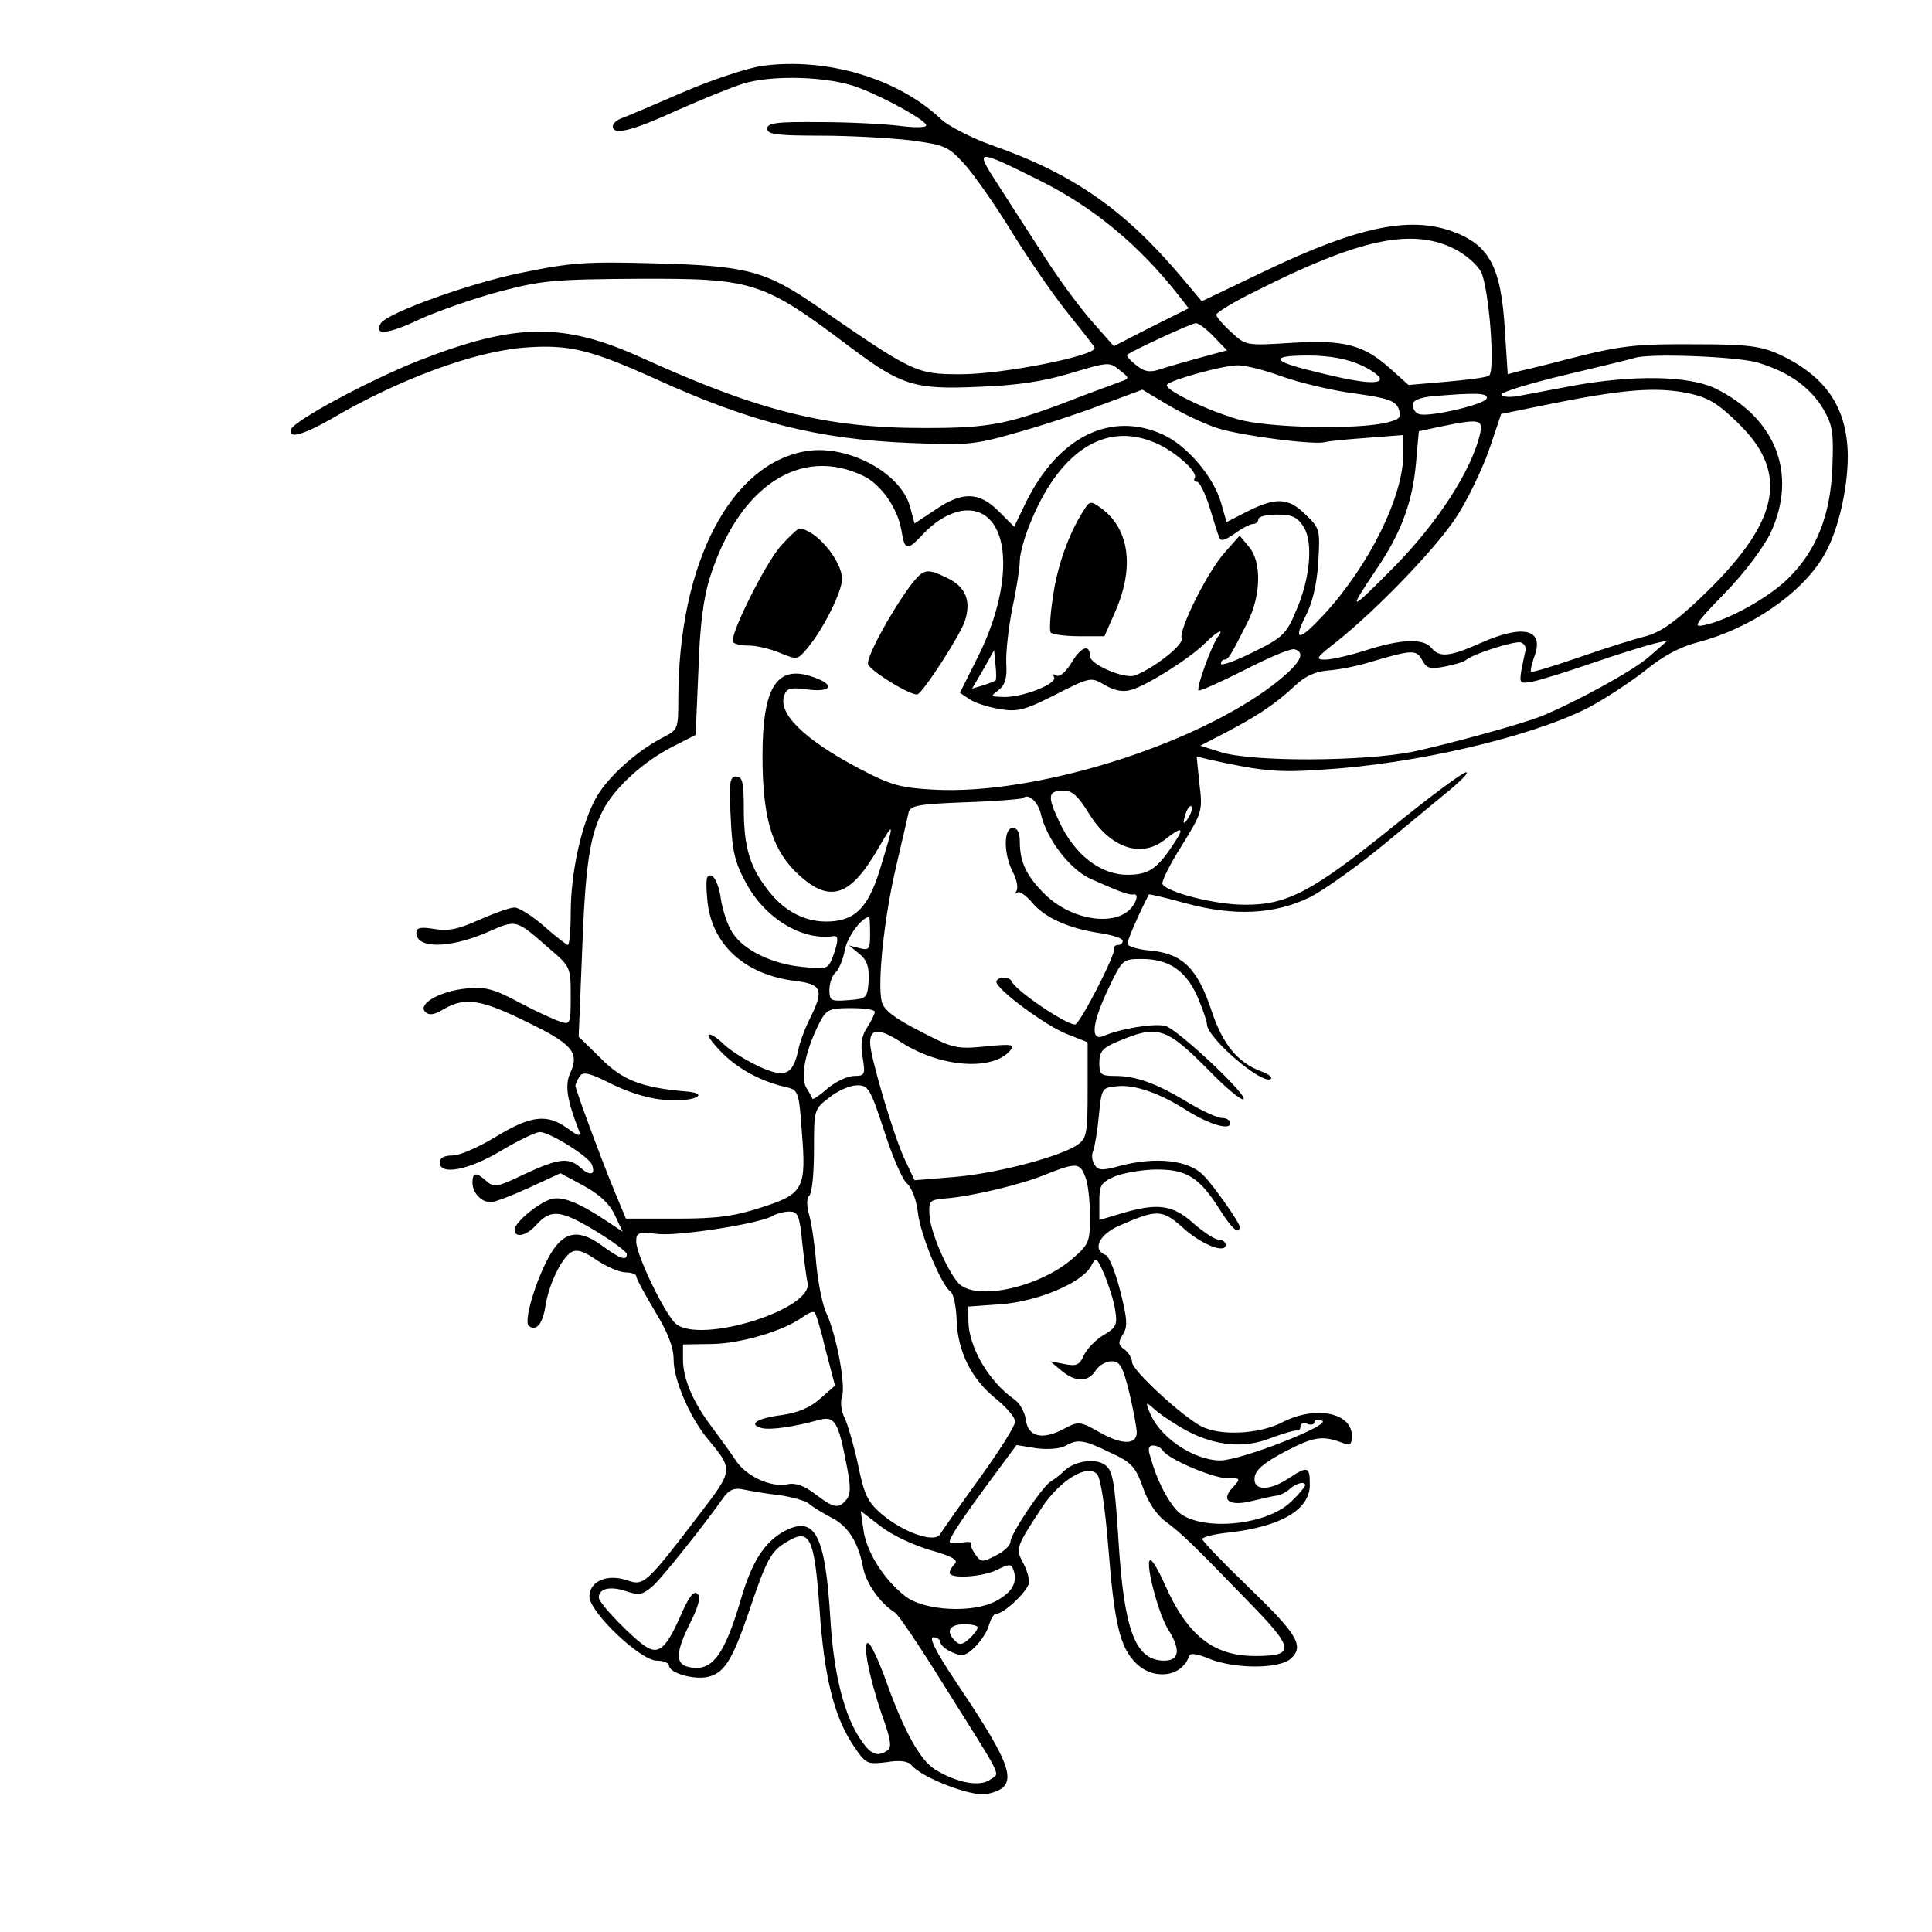 <?xml version="1.0" standalone="no"?>
<!DOCTYPE svg PUBLIC "-//W3C//DTD SVG 20010904//EN"
 "http://www.w3.org/TR/2001/REC-SVG-20010904/DTD/svg10.dtd">
<svg version="1.0" xmlns="http://www.w3.org/2000/svg"
 width="413pt" height="413pt" viewBox="0 0 413 413"
 preserveAspectRatio="xMidYMid meet">
<g transform="translate(0,413) scale(0.1,-0.1)"
fill="#000000" stroke="none">
<path d="M1628 3989 c-32 -5 -108 -30 -170 -57 -62 -27 -121 -52 -130 -55 -10
-4 -18 -11 -18 -17 0 -20 41 -10 137 34 54 24 116 49 138 56 62 21 190 17 252
-8 62 -24 143 -70 143 -80 0 -5 -26 -5 -57 -1 -32 4 -109 8 -170 8 -94 1 -113
-2 -113 -14 0 -12 19 -15 114 -15 63 0 150 -5 193 -10 73 -10 80 -13 114 -50
20 -22 68 -90 105 -151 38 -61 93 -140 122 -175 28 -35 52 -65 52 -68 0 -17
-196 -56 -286 -56 -96 0 -101 3 -307 145 -110 76 -150 87 -347 92 -147 4 -178
2 -285 -20 -110 -22 -287 -86 -301 -108 -16 -27 15 -24 82 8 42 19 120 46 173
60 87 23 115 26 291 27 252 1 269 -4 460 -148 107 -80 136 -89 270 -83 83 3
138 11 198 29 80 24 84 25 105 7 22 -17 22 -18 2 -25 -11 -4 -42 -16 -70 -26
-169 -66 -204 -73 -350 -73 -209 0 -352 36 -605 151 -166 75 -268 74 -475 -7
-106 -42 -266 -128 -273 -147 -7 -21 26 -12 87 23 145 85 306 144 413 152 94
7 139 -4 277 -66 206 -94 349 -130 547 -138 121 -5 137 -4 227 22 54 15 136
42 183 60 l86 32 57 -34 c31 -18 79 -41 106 -49 52 -16 207 -36 228 -29 7 2
47 6 90 9 l77 6 0 -39 c0 -92 -73 -240 -171 -346 -52 -56 -66 -57 -38 -2 14
27 24 67 27 114 4 70 4 73 -26 102 -37 37 -63 39 -125 8 l-45 -23 -12 42 c-16
55 -73 122 -124 145 -112 51 -224 -5 -293 -145 l-25 -52 -33 33 c-42 42 -78
43 -136 3 l-44 -29 -10 37 c-20 71 -131 131 -219 118 -164 -25 -276 -240 -276
-531 0 -63 -1 -65 -32 -81 -55 -28 -117 -83 -143 -128 -31 -54 -55 -159 -55
-248 0 -38 -3 -68 -6 -68 -3 0 -26 18 -51 40 -25 22 -54 40 -63 40 -10 0 -43
-12 -75 -26 -44 -20 -66 -25 -96 -20 -30 5 -39 3 -39 -8 0 -34 69 -34 149 0
67 29 61 31 139 -37 41 -35 42 -38 42 -98 0 -60 -1 -62 -22 -55 -13 4 -52 22
-88 41 -54 29 -73 34 -112 30 -56 -5 -106 -33 -89 -50 8 -8 19 -7 40 6 45 26
79 21 178 -28 97 -47 112 -65 92 -109 -12 -25 -7 -58 19 -124 4 -12 -2 -11
-25 6 -44 32 -79 27 -153 -18 -36 -22 -77 -40 -92 -40 -18 0 -28 -5 -28 -15 0
-28 61 -17 131 25 37 22 74 40 83 40 21 0 104 -52 111 -69 9 -22 -3 -26 -23
-8 -26 24 -48 21 -121 -13 -58 -28 -65 -29 -81 -15 -22 20 -30 19 -30 -3 0
-22 19 -42 39 -42 8 0 45 14 82 31 l67 31 50 -27 c33 -18 55 -38 66 -62 l17
-36 -33 22 c-60 40 -95 54 -119 48 -28 -8 -79 -50 -79 -66 0 -18 25 -13 45 9
32 36 52 34 126 -10 38 -23 69 -46 69 -51 0 -15 -14 -10 -50 16 -52 39 -84 34
-114 -17 -31 -54 -58 -146 -45 -153 16 -11 29 5 35 43 7 46 34 102 55 115 12
7 26 3 55 -17 21 -14 49 -26 61 -26 13 0 23 -4 23 -8 0 -5 18 -38 40 -75 28
-46 40 -77 40 -104 0 -43 35 -123 72 -168 56 -67 56 -67 -16 -161 -115 -151
-120 -155 -156 -142 -42 14 -80 -2 -80 -35 0 -33 109 -137 144 -137 14 0 26
-5 26 -10 0 -16 51 -31 82 -25 36 8 53 35 88 137 39 116 48 132 82 152 49 30
59 11 70 -145 10 -145 31 -230 74 -293 25 -37 28 -38 69 -33 30 5 47 2 54 -7
23 -27 130 -68 161 -61 70 15 60 51 -62 233 -46 68 -63 102 -53 102 8 0 15 -5
15 -10 0 -6 11 -16 25 -22 22 -10 29 -8 49 11 13 13 27 34 30 47 4 13 10 24
15 24 18 0 71 52 71 68 0 10 -6 29 -14 43 -15 29 -14 32 41 116 39 59 97 94
118 72 8 -9 17 -69 24 -154 13 -166 25 -216 59 -250 38 -38 99 -30 114 15 2 7
17 5 43 -6 55 -22 149 -22 174 0 30 27 15 52 -93 156 -53 51 -96 96 -96 100 0
4 26 11 58 14 111 13 172 49 172 102 0 39 -4 41 -45 14 -42 -28 -77 -27 -73 2
2 16 21 32 67 56 62 32 79 34 125 16 12 -5 16 0 16 16 0 51 -79 66 -150 29
-49 -25 -132 -29 -172 -8 -42 22 -148 120 -148 137 0 8 -7 20 -16 27 -14 10
-14 15 -4 32 11 16 10 33 -5 92 -10 40 -24 75 -31 78 -30 11 -15 44 29 63 80
35 91 35 134 -3 40 -37 93 -58 93 -38 0 6 -7 11 -15 11 -8 0 -32 16 -54 35
-44 40 -77 44 -154 21 l-47 -14 0 39 c0 36 3 41 35 55 19 7 59 14 88 14 64 0
91 -17 134 -85 26 -42 43 -56 43 -37 0 8 -55 87 -77 109 -31 33 -101 41 -178
21 -39 -11 -48 -10 -55 2 -6 8 -7 22 -3 30 3 8 9 42 12 75 6 59 6 60 39 63 38
4 92 -15 151 -53 47 -29 91 -42 91 -26 0 6 -8 11 -17 11 -10 0 -43 15 -73 33
-67 41 -112 57 -156 57 -31 0 -34 3 -34 28 0 24 7 32 38 45 87 37 104 32 197
-62 33 -34 65 -61 72 -61 20 0 -139 150 -166 157 -24 6 -97 -6 -133 -22 -28
-11 -23 30 12 103 29 61 30 62 71 62 58 0 94 -25 119 -81 11 -26 20 -52 20
-58 0 -30 121 -133 137 -117 3 3 -5 10 -19 15 -52 19 -84 58 -108 130 -30 91
-62 122 -130 129 -27 2 -50 9 -50 15 0 7 26 67 46 105 1 1 36 -7 79 -19 103
-28 190 -24 265 13 30 15 103 67 161 115 58 48 123 102 145 120 21 18 34 32
28 32 -6 1 -76 -51 -155 -115 -173 -140 -228 -169 -319 -168 -62 0 -164 26
-175 44 -3 4 15 41 41 82 44 71 45 75 38 132 l-6 59 28 -7 c114 -25 147 -28
244 -21 196 12 438 69 561 130 37 19 93 56 125 81 39 32 75 51 113 61 112 29
221 103 269 184 30 49 52 142 52 214 -1 104 -47 172 -150 219 -37 16 -66 20
-170 20 -133 1 -163 -2 -280 -32 -41 -11 -87 -22 -101 -25 l-26 -7 -6 93 c-8
137 -33 184 -114 213 -91 32 -201 9 -396 -84 l-138 -66 -42 50 c-122 145 -233
223 -408 284 -42 15 -90 40 -106 54 -93 89 -247 134 -385 115z m597 -246 c115
-58 210 -137 295 -245 l21 -27 -80 -40 -80 -41 -45 51 c-25 28 -72 91 -103
140 -32 49 -77 119 -100 155 -50 77 -49 77 92 7z m882 -144 c25 -12 50 -34 59
-50 17 -35 31 -213 17 -222 -5 -4 -46 -9 -91 -13 l-81 -7 -39 35 c-57 51 -98
62 -212 55 -96 -6 -97 -6 -128 23 -18 16 -32 33 -32 37 0 5 38 28 85 51 220
111 332 135 422 91z m-513 -188 l29 -30 -59 -16 c-33 -9 -71 -20 -86 -25 -21
-7 -33 -4 -50 10 -13 10 -21 20 -18 22 16 11 137 67 146 67 5 1 23 -12 38 -28z
m314 -61 c23 -10 42 -24 42 -30 0 -13 -47 -8 -145 17 -87 21 -91 33 -9 33 46
0 83 -7 112 -20z m849 5 c67 -20 113 -53 141 -100 20 -35 22 -51 19 -125 -4
-101 -34 -177 -94 -236 -40 -40 -125 -88 -178 -100 -27 -6 -24 0 42 68 43 44
83 98 98 129 58 125 12 245 -119 309 -57 27 -175 29 -306 5 -47 -9 -100 -19
-117 -22 -19 -3 -33 -1 -33 4 0 5 62 24 138 42 75 18 142 34 147 36 31 10 217
3 262 -10z m-1016 -30 c37 -13 107 -30 154 -36 73 -10 88 -16 95 -33 6 -18 3
-22 -24 -29 -62 -16 -257 -12 -321 7 -71 21 -160 65 -150 74 11 11 117 40 149
41 16 1 59 -10 97 -24z m870 -36 c41 -9 62 -22 104 -63 113 -109 89 -215 -84
-378 -51 -48 -82 -70 -113 -78 -24 -6 -88 -26 -142 -45 -55 -19 -101 -33 -103
-31 -2 2 1 15 6 30 24 61 -21 73 -115 31 -65 -29 -87 -31 -104 -10 -17 21 -65
19 -140 -5 -34 -11 -74 -20 -87 -20 -22 0 -20 4 24 38 84 67 208 195 253 262
24 35 56 101 72 145 l27 80 83 17 c175 36 247 42 319 27z m-433 -11 c-5 -13
-126 -41 -145 -33 -7 2 -13 11 -13 19 0 10 13 16 43 19 93 8 119 7 115 -5z
m-14 -75 c-18 -78 -90 -189 -182 -283 -99 -100 -103 -101 -39 -6 53 78 77 145
84 227 l6 67 46 10 c83 17 92 16 85 -15z m-696 -19 c42 -17 94 -63 86 -76 -3
-4 -1 -8 5 -8 5 0 17 -24 26 -52 9 -29 18 -59 21 -66 3 -10 11 -8 33 7 16 12
34 21 40 21 6 0 11 5 11 10 0 6 18 10 40 10 31 0 43 -5 56 -25 22 -33 15 -112
-16 -182 -20 -48 -28 -56 -91 -87 -38 -19 -69 -30 -69 -25 0 5 3 9 8 9 8 0 14
11 49 80 29 58 30 129 3 161 l-20 24 -31 -35 c-38 -42 -100 -167 -93 -185 5
-13 -60 -64 -100 -79 -22 -8 -95 23 -96 41 0 27 -19 21 -39 -13 -13 -21 -26
-32 -33 -28 -6 4 -8 3 -5 -3 9 -14 -64 -43 -106 -43 -30 1 -31 1 -12 15 14 12
18 25 16 58 -1 23 5 76 13 117 9 41 16 87 16 101 0 15 10 51 22 80 62 154 160
218 266 173z m-623 -71 c38 -18 74 -69 82 -117 7 -43 12 -44 44 -10 52 56 112
69 146 32 45 -49 34 -172 -27 -293 l-38 -76 21 -14 c12 -8 41 -17 65 -21 38
-6 53 -2 118 31 75 38 76 38 105 21 20 -12 39 -16 56 -11 32 8 126 67 159 100
26 26 43 34 27 13 -13 -18 -46 -108 -41 -114 3 -2 47 18 99 44 52 27 100 47
107 44 25 -8 10 -32 -45 -75 -171 -131 -511 -237 -727 -225 -71 4 -91 9 -161
46 -117 62 -174 118 -158 157 5 14 14 16 50 11 49 -6 59 9 16 25 -81 31 -113
-16 -113 -167 0 -128 19 -195 69 -246 71 -70 116 -59 177 46 37 64 37 62 4
-46 -25 -80 -54 -108 -114 -108 -49 0 -94 25 -128 72 -36 47 -48 91 -48 169 0
57 -3 69 -16 69 -14 0 -16 -12 -12 -87 3 -73 9 -97 33 -141 41 -76 121 -124
188 -113 10 1 9 -13 -3 -45 -10 -26 -13 -26 -64 -21 -65 6 -127 36 -150 73
-10 14 -21 47 -25 72 -3 25 -12 47 -20 50 -11 4 -13 -7 -9 -51 8 -95 79 -161
189 -174 56 -7 61 -19 30 -81 -10 -20 -22 -51 -25 -69 -12 -51 -28 -58 -83
-33 -26 12 -60 33 -75 47 -15 15 -30 24 -33 21 -3 -3 11 -21 31 -41 36 -35 85
-60 135 -71 25 -6 27 -9 33 -94 10 -123 4 -134 -86 -163 -59 -19 -94 -24 -181
-24 l-109 0 -25 60 c-30 73 -83 217 -83 224 0 3 4 12 9 20 7 11 21 8 72 -18
43 -20 82 -31 119 -33 57 -3 89 15 35 19 -93 8 -135 24 -181 71 l-47 46 7 173
c7 192 16 255 45 311 25 48 86 104 149 136 l49 25 6 138 c3 98 11 156 25 200
62 194 193 280 327 216z m1416 -374 c-2 -8 -6 -27 -9 -43 -4 -27 -3 -28 24
-23 16 3 74 21 129 40 55 19 114 37 130 41 l30 7 -40 -35 c-34 -30 -157 -97
-230 -127 -46 -18 -196 -59 -275 -76 -106 -21 -342 -22 -410 -1 l-44 14 54 28
c69 36 106 61 147 99 23 22 45 32 75 34 24 2 63 10 88 18 88 26 98 27 110 4
10 -18 17 -20 48 -14 21 4 42 10 47 15 17 13 99 39 115 37 8 -2 13 -10 11 -18z
m-1133 -64 c-2 -1 -14 -6 -26 -10 l-24 -7 24 41 23 41 3 -31 c2 -17 2 -32 0
-34z m201 -286 c45 -72 111 -94 161 -54 34 27 42 27 24 -1 -39 -61 -57 -74
-104 -74 -58 0 -113 43 -146 114 -26 55 -24 66 11 66 17 0 31 -13 54 -51z
m-104 1 c12 -53 62 -119 107 -139 56 -25 81 -35 91 -33 9 2 9 -10 -1 -24 -31
-46 -128 -34 -187 23 -40 39 -55 69 -55 114 0 19 -5 29 -15 29 -20 0 -20 -55
0 -94 8 -15 12 -33 8 -40 -3 -6 -3 -8 2 -4 4 4 18 -6 31 -21 27 -33 79 -56
147 -66 26 -4 47 -11 47 -16 0 -5 -4 -9 -10 -9 -5 0 -9 -3 -8 -7 3 -14 -74
-163 -84 -163 -20 0 -128 73 -136 93 -5 10 -32 9 -32 -2 0 -16 107 -95 152
-112 l43 -17 0 -102 c0 -90 -2 -103 -20 -116 -35 -26 -177 -63 -265 -70 l-85
-7 -23 49 c-24 54 -72 216 -72 245 0 31 19 32 68 0 83 -53 195 -61 232 -16 10
12 3 14 -54 8 -62 -6 -69 -4 -140 33 -55 28 -76 45 -81 62 -10 40 5 180 30
287 13 55 25 108 27 117 3 16 19 19 122 23 65 2 121 7 123 9 11 11 32 -8 38
-34z m316 -7 c-12 -20 -14 -14 -5 12 4 9 9 14 11 11 3 -2 0 -13 -6 -23z m-681
-249 c0 -33 -2 -36 -22 -31 l-23 6 22 -18 c17 -14 21 -28 20 -57 -3 -38 -4
-39 -44 -42 -37 -3 -40 -1 -40 22 0 14 6 31 13 37 7 6 16 27 20 48 5 28 35 69
52 71 1 0 2 -16 2 -36z m10 -167 c0 -4 -7 -19 -16 -33 -12 -17 -15 -36 -10
-64 6 -37 5 -40 -18 -40 -14 0 -39 -12 -56 -26 -17 -15 -32 -25 -33 -23 -1 2
-7 14 -14 25 -13 23 0 82 30 140 14 26 20 29 66 29 28 0 51 -3 51 -8z m20
-254 c17 -54 39 -105 49 -113 10 -9 20 -35 23 -61 5 -48 51 -158 70 -170 6 -4
12 -31 13 -61 2 -67 32 -127 85 -169 22 -18 40 -39 40 -48 0 -9 -34 -63 -76
-121 -42 -58 -79 -111 -84 -119 -11 -21 -79 3 -126 43 -30 26 -37 42 -50 106
-9 41 -22 86 -29 100 -7 14 -9 34 -5 45 8 23 -11 128 -33 177 -9 18 -18 65
-22 105 -3 40 -10 87 -15 105 -6 21 -6 36 0 42 6 6 10 49 10 97 0 87 0 88 33
113 17 14 44 26 59 26 24 0 28 -6 58 -97z m430 -99 c6 -14 10 -52 10 -84 0
-56 -2 -60 -39 -92 -73 -62 -209 -90 -243 -50 -25 29 -59 109 -61 144 -2 31 0
33 33 36 55 4 165 30 217 52 63 25 72 25 83 -6z m-605 -141 c4 -38 9 -75 11
-84 16 -57 -228 -133 -281 -89 -23 19 -85 147 -85 176 0 19 4 21 48 16 48 -4
213 22 242 38 8 5 25 10 37 10 19 0 22 -7 28 -67z m669 -144 c5 -31 2 -37 -25
-53 -17 -10 -35 -29 -42 -43 -9 -21 -16 -24 -41 -19 l-31 6 24 -20 c30 -25 57
-25 73 0 7 11 22 20 34 20 18 0 24 -10 38 -67 9 -38 16 -76 16 -85 0 -27 -32
-27 -79 0 -43 24 -45 24 -76 8 -46 -25 -77 -18 -82 18 -2 17 -13 36 -24 44
-55 38 -98 112 -99 168 l0 31 70 5 c79 6 173 46 192 81 11 21 12 20 29 -18 9
-22 20 -56 23 -76z m-619 -85 l20 -76 -32 -28 c-21 -19 -47 -30 -82 -35 -54
-7 -73 -20 -42 -28 18 -4 66 2 123 18 32 8 40 -4 57 -93 10 -49 10 -67 0 -78
-16 -20 -27 -18 -66 12 -24 18 -42 25 -60 21 -36 -7 -89 18 -110 51 -10 15
-33 47 -51 71 -41 54 -62 104 -62 145 l0 32 63 1 c61 1 152 28 192 57 11 8 22
13 26 11 3 -2 14 -38 24 -81z m771 -172 c62 -33 124 -39 181 -16 27 10 51 17
56 16 4 -1 7 3 7 9 0 6 7 9 15 5 8 -3 15 -1 15 4 0 5 7 7 16 3 23 -8 -173 -85
-218 -85 -59 1 -133 52 -152 107 -7 19 -7 19 16 -1 13 -11 42 -30 64 -42z
m-163 -47 c46 -21 54 -30 70 -74 10 -30 29 -59 48 -73 35 -26 59 -49 176 -170
101 -103 103 -118 16 -118 -89 0 -145 44 -193 153 -11 25 -24 48 -29 51 -17
11 13 -110 36 -147 28 -44 24 -67 -9 -67 -61 1 -85 64 -97 256 -8 125 -12 150
-28 162 -21 16 -67 9 -89 -13 -8 -8 -21 -18 -28 -22 -18 -11 -86 -112 -86
-129 0 -7 -14 -21 -31 -29 -29 -15 -32 -15 -44 2 -7 10 -12 21 -9 24 2 3 -8 4
-21 1 -14 -2 -25 -1 -25 2 0 10 29 53 89 134 l54 73 43 -7 c24 -3 50 -1 61 5
26 15 39 14 96 -14z m113 4 c11 -18 107 -59 138 -59 29 0 29 0 10 -21 -25 -27
-5 -40 45 -27 20 5 43 10 51 11 8 1 21 8 28 15 14 12 32 16 32 7 0 -3 -13 -19
-30 -35 -55 -54 -205 -65 -246 -17 -21 24 -42 66 -54 110 -7 20 -5 27 5 27 8
0 17 -5 21 -11z m-821 -95 c28 -4 57 -12 65 -19 8 -7 30 -20 47 -29 36 -18 58
-53 68 -107 6 -33 37 -77 68 -96 7 -4 53 -72 102 -151 133 -212 123 -191 102
-206 -21 -16 -69 -8 -116 20 -34 20 -69 83 -111 202 -13 34 -27 65 -33 69 -15
9 0 -70 28 -152 19 -52 22 -71 12 -77 -21 -14 -35 -9 -55 20 -37 52 -60 143
-67 262 -11 181 -33 222 -100 186 -41 -23 -68 -65 -91 -144 -36 -123 -63 -158
-114 -145 -27 7 -25 33 6 95 18 36 22 54 15 61 -8 8 -19 -7 -38 -51 -28 -63
-44 -78 -69 -64 -27 15 -104 94 -104 107 0 20 26 25 60 13 27 -9 34 -7 57 13
21 20 103 122 152 191 11 14 22 18 40 14 14 -3 49 -9 76 -12z m325 -118 c46
-13 59 -21 51 -29 -6 -6 -11 -15 -11 -19 0 -14 73 -9 103 7 24 12 29 12 33 0
10 -26 -1 -48 -36 -67 -49 -27 -154 -22 -195 10 -45 35 -82 93 -89 140 l-6 42
43 -33 c24 -19 72 -41 107 -51z m100 -165 c0 -4 -8 -15 -18 -24 -14 -13 -21
-14 -30 -5 -21 21 -13 35 18 36 17 0 30 -3 30 -7z"/>
<path d="M2316 3038 c-31 -48 -56 -118 -65 -183 -6 -38 -8 -72 -5 -77 3 -4 30
-8 60 -8 l55 0 21 48 c44 97 33 180 -27 225 -24 17 -25 17 -39 -5z"/>
<path d="M1669 2963 c-34 -39 -110 -192 -102 -205 2 -5 18 -8 34 -8 16 0 46
-7 67 -16 37 -15 37 -15 60 13 33 40 72 119 72 145 0 40 -56 106 -91 108 -4 0
-22 -17 -40 -37z"/>
<path d="M1946 2878 c-44 -60 -97 -158 -90 -169 11 -18 96 -69 106 -63 15 9
89 124 100 155 15 43 3 74 -36 93 -46 22 -51 21 -80 -16z"/>
</g>
</svg>
